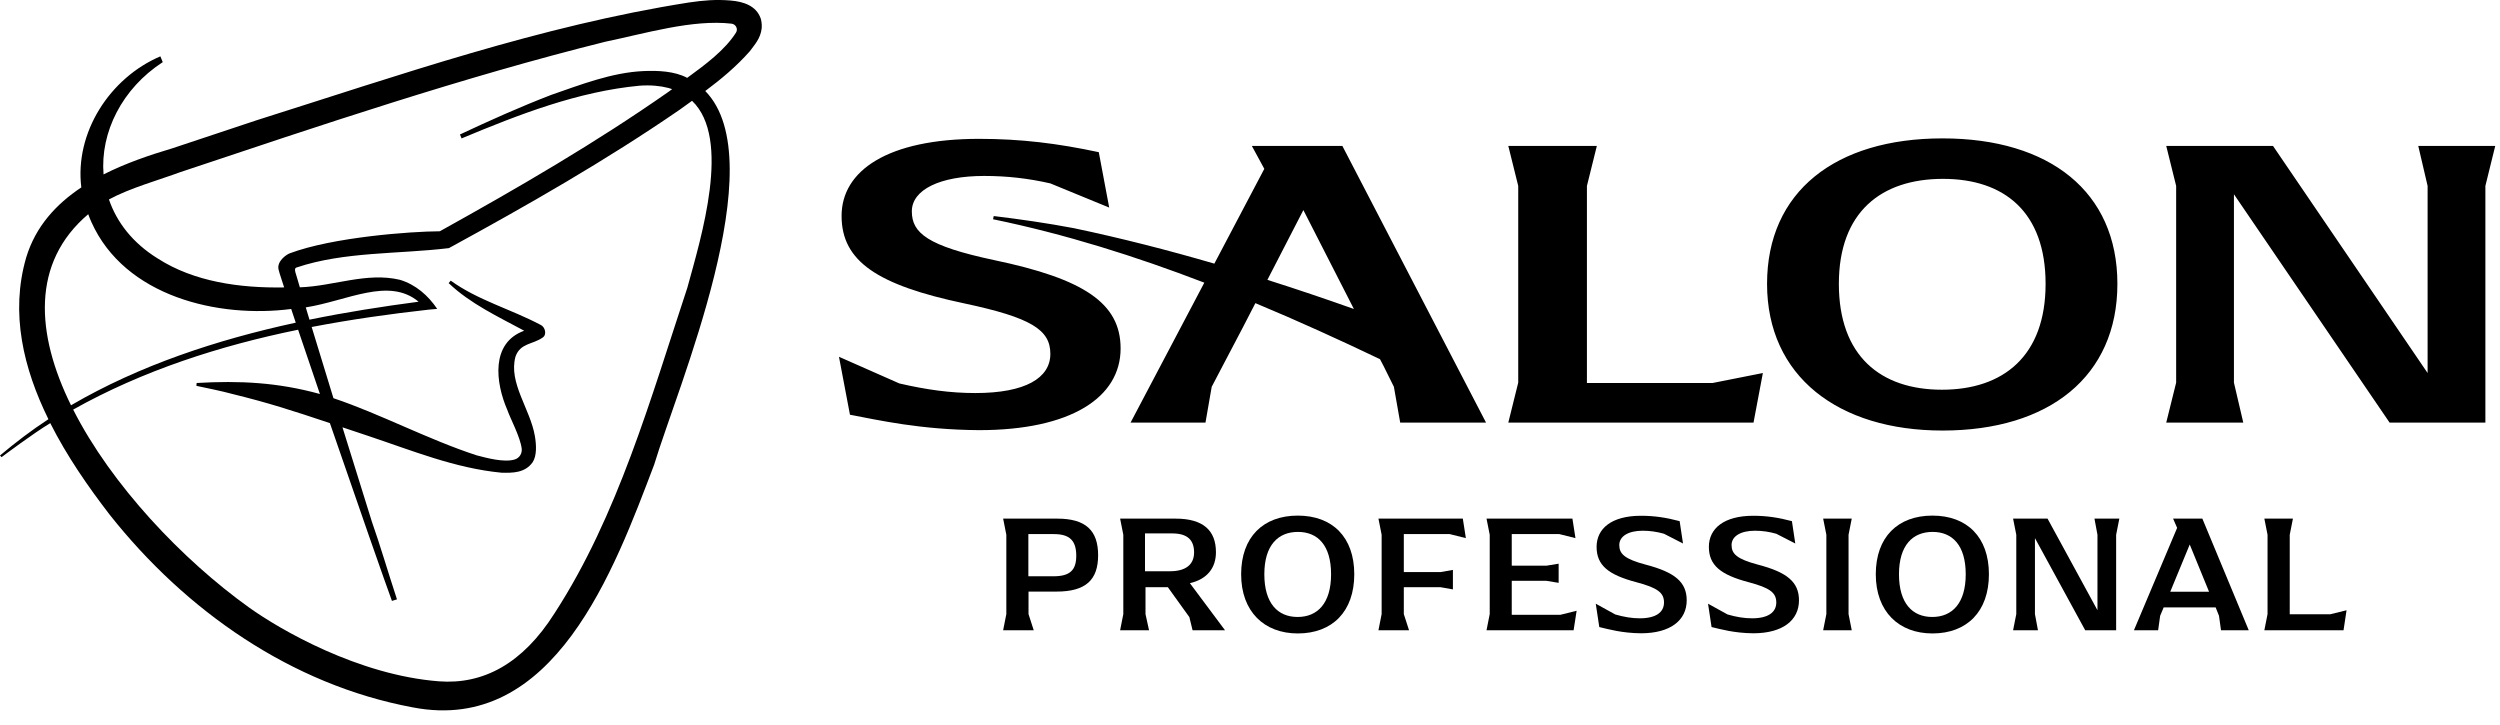 <svg width="169" height="49" viewBox="0 0 169 49" fill="none" xmlns="http://www.w3.org/2000/svg">
<g clip-path="url(#clip0_343_1832)">
<path d="M68.028 41.514V36.15L67.812 35.059H71.471C73.403 35.059 74.233 35.866 74.233 37.536C74.233 39.196 73.403 39.991 71.426 39.991H69.528V41.514L69.88 42.605H67.812L68.028 41.514ZM71.21 38.957C72.324 38.957 72.755 38.548 72.755 37.571C72.755 36.559 72.324 36.105 71.244 36.105H69.517V38.957H71.21Z" fill="black"/>
<path d="M82.811 42.605H80.618L80.402 41.719L78.948 39.696H77.436V41.514L77.675 42.605H75.72L75.936 41.514V36.15L75.72 35.059H79.47C81.345 35.059 82.198 35.866 82.198 37.332C82.198 38.377 81.618 39.15 80.436 39.423L82.811 42.605ZM79.095 38.616C80.118 38.616 80.72 38.196 80.72 37.343C80.72 36.502 80.266 36.059 79.243 36.059H77.402V38.616H79.095Z" fill="black"/>
<path d="M83.901 38.821C83.901 36.309 85.389 34.855 87.731 34.855C90.072 34.855 91.549 36.309 91.549 38.821C91.549 41.343 90.06 42.821 87.731 42.821C85.458 42.821 83.901 41.343 83.901 38.821ZM89.981 38.821C89.981 36.866 89.083 35.957 87.742 35.957C86.389 35.957 85.469 36.866 85.469 38.821C85.469 40.786 86.378 41.707 87.719 41.707C89.06 41.707 89.981 40.786 89.981 38.821Z" fill="black"/>
<path d="M97.387 38.673L98.217 38.525V39.843L97.387 39.696H94.898V41.514L95.251 42.605H93.183L93.398 41.514V36.15L93.183 35.059H98.887L99.092 36.377L98.001 36.105H94.898V38.673L97.387 38.673Z" fill="black"/>
<path d="M106.58 41.287L106.376 42.605H100.489L100.705 41.514V36.15L100.489 35.059H106.296L106.501 36.377L105.41 36.105H102.194V38.241H104.535L105.364 38.105V39.4L104.535 39.264H102.194V41.559H105.489L106.58 41.287Z" fill="black"/>
<path d="M108.112 42.389L107.873 40.81L109.191 41.537C109.782 41.708 110.305 41.798 110.85 41.798C111.941 41.798 112.487 41.389 112.487 40.73C112.487 40.071 112.067 39.741 110.612 39.355C108.714 38.855 107.93 38.207 107.93 36.969C107.93 35.73 108.941 34.866 110.93 34.866C111.851 34.866 112.646 34.991 113.544 35.23L113.771 36.741L112.487 36.082C112.01 35.946 111.544 35.877 111.044 35.877C110.078 35.877 109.464 36.253 109.464 36.843C109.464 37.434 109.805 37.787 111.26 38.173C113.214 38.684 114.021 39.344 114.021 40.582C114.021 41.923 112.93 42.81 110.93 42.81C109.646 42.798 108.737 42.537 108.112 42.389Z" fill="black"/>
<path d="M115.702 42.389L115.463 40.81L116.781 41.537C117.372 41.708 117.895 41.798 118.44 41.798C119.531 41.798 120.077 41.389 120.077 40.73C120.077 40.071 119.657 39.741 118.202 39.355C116.304 38.855 115.52 38.207 115.52 36.969C115.52 35.73 116.531 34.866 118.52 34.866C119.441 34.866 120.236 34.991 121.134 35.23L121.361 36.741L120.077 36.082C119.6 35.946 119.134 35.877 118.634 35.877C117.668 35.877 117.054 36.253 117.054 36.843C117.054 37.434 117.395 37.787 118.849 38.173C120.804 38.684 121.611 39.344 121.611 40.582C121.611 41.923 120.52 42.81 118.52 42.81C117.236 42.798 116.327 42.537 115.702 42.389Z" fill="black"/>
<path d="M123.462 41.514V36.15L123.246 35.059H125.178L124.962 36.15V41.514L125.178 42.605H123.246L123.462 41.514Z" fill="black"/>
<path d="M126.803 38.821C126.803 36.309 128.291 34.855 130.633 34.855C132.974 34.855 134.451 36.309 134.451 38.821C134.451 41.343 132.962 42.821 130.633 42.821C128.36 42.821 126.803 41.343 126.803 38.821ZM132.883 38.821C132.883 36.866 131.985 35.957 130.644 35.957C129.292 35.957 128.371 36.866 128.371 38.821C128.371 40.786 129.28 41.707 130.621 41.707C131.962 41.707 132.883 40.786 132.883 38.821Z" fill="black"/>
<path d="M143.267 35.059L143.051 36.15V42.605H140.96L137.562 36.377V41.514L137.766 42.605H136.085L136.301 41.514V36.15L136.085 35.059H138.414L141.789 41.253V36.15L141.585 35.059H143.267Z" fill="black"/>
<path d="M152.015 42.605H150.14L150.004 41.627L149.777 41.059H146.265L146.026 41.627L145.89 42.605H144.254L147.174 35.684L146.901 35.059H148.879L152.015 42.605ZM149.333 40.003L148.026 36.809L146.708 40.003H149.333Z" fill="black"/>
<path d="M158.627 41.253L158.423 42.605H153.07L153.286 41.514V36.15L153.07 35.059H155.002L154.786 36.15V41.525H157.525L158.627 41.253Z" fill="black"/>
<path d="M84.624 9.863L85.467 11.414L82.09 17.822C78.952 16.908 75.785 16.096 72.585 15.423C70.788 15.084 68.984 14.823 67.177 14.605L67.13 14.821C72.009 15.827 76.762 17.323 81.412 19.108L76.425 28.57H81.49L81.911 26.148L82.649 24.739L84.025 22.118L84.864 20.492C87.708 21.677 90.514 22.955 93.287 24.28L93.528 24.739L94.227 26.148L94.654 28.57H100.457L90.743 9.863L84.624 9.863ZM85.676 18.918L88.108 14.201L91.523 20.887C89.585 20.198 87.635 19.54 85.676 18.918ZM67.204 17.583C62.7 16.626 61.64 15.752 61.64 14.287C61.64 12.823 63.543 11.894 66.533 11.894C68.081 11.894 69.529 12.06 71.004 12.398L74.982 14.032L74.278 10.287C71.498 9.694 69.035 9.386 66.183 9.386C60.025 9.386 56.891 11.525 56.891 14.595C56.891 17.669 59.321 19.272 65.196 20.512C69.701 21.472 71.004 22.287 71.004 23.921C71.004 25.555 69.312 26.57 65.934 26.57C64.247 26.57 62.627 26.345 60.797 25.921L56.714 24.118L57.457 28.035C59.388 28.401 62.206 29.05 66.183 29.078C72.375 29.078 75.753 26.881 75.753 23.555C75.753 20.484 73.257 18.85 67.204 17.583ZM107.276 25.893V12.568L107.947 9.863H101.961L102.632 12.568V25.866L101.961 28.57H118.537L119.17 25.216L115.758 25.893L107.276 25.893ZM163.474 9.863L164.106 12.568V25.216L153.654 9.863H146.437L147.108 12.568V25.866L146.437 28.57H151.646L151.014 25.866V13.131L161.538 28.57H168.012V12.568L168.678 9.863H163.474ZM131.314 9.355C124.063 9.355 119.453 12.961 119.453 19.189C119.453 25.444 124.274 29.105 131.314 29.105C138.526 29.105 143.136 25.444 143.136 19.189C143.136 12.961 138.559 9.355 131.314 9.355ZM131.275 26.345C127.125 26.345 124.307 24.062 124.307 19.189C124.307 14.343 127.159 12.091 131.347 12.091C135.502 12.091 138.282 14.343 138.282 19.189C138.282 24.062 135.43 26.345 131.275 26.345Z" fill="black"/>
<path d="M51.416 1.226C51.112 0.4 50.289 0.107 49.365 0.033C48.378 -0.046 47.564 0.023 46.566 0.169C36.559 1.741 26.981 5.088 17.362 8.125L11.634 10.031C10.101 10.486 8.486 11.038 7 11.79C6.769 8.945 8.254 5.983 11.002 4.2L10.84 3.809C7.412 5.272 5.04 8.972 5.497 12.669C3.797 13.801 2.409 15.3 1.771 17.404C0.677 21.167 1.588 24.914 3.273 28.338C2.128 29.085 1.056 29.904 0 30.79L0.105 30.904C0.12 30.892 2.275 29.274 3.398 28.604C4.531 30.851 5.972 32.919 7.41 34.788C12.541 41.27 19.677 46.291 27.915 47.821C37.468 49.66 41.537 38.468 44.222 31.41C45.775 26.239 52.355 10.931 47.676 6.152C48.729 5.363 49.757 4.519 50.694 3.457C50.987 3.042 51.419 2.614 51.491 1.901C51.516 1.643 51.461 1.349 51.416 1.226ZM5.964 14.48C6.033 14.656 6.092 14.833 6.177 15.007C8.439 20.06 14.771 21.527 19.685 20.887C19.782 21.179 19.883 21.485 19.993 21.812C14.666 22.969 9.444 24.686 4.8 27.397C2.425 22.571 2.101 17.755 5.964 14.48ZM46.464 19.452C43.993 26.91 41.769 34.86 37.488 41.456C35.321 44.888 32.64 46.286 29.67 46.057C24.233 45.637 18.942 42.574 16.838 41.068C12.339 37.846 7.529 32.788 4.946 27.688C9.627 25.062 14.838 23.375 20.152 22.289C20.582 23.571 21.087 25.058 21.627 26.635C18.767 25.845 16.199 25.722 13.293 25.89L13.276 26.083C14.109 26.262 14.937 26.423 15.754 26.644C18.108 27.223 19.679 27.726 22.301 28.602C24.138 33.946 26.101 39.562 26.495 40.621L26.835 40.517C26.23 38.672 25.663 36.742 25.141 35.273C24.607 33.559 23.893 31.274 23.151 28.886C23.686 29.065 24.253 29.255 24.889 29.467C27.861 30.458 30.753 31.654 33.912 31.956C34.652 31.971 35.486 31.978 36.006 31.249C36.3 30.797 36.257 30.063 36.159 29.483C35.846 27.643 34.358 25.878 34.848 24.103C35.181 23.177 36.005 23.3 36.687 22.816C36.985 22.623 36.851 22.106 36.558 21.968C34.519 20.889 32.299 20.296 30.47 18.972L30.328 19.137C31.777 20.524 33.691 21.415 35.435 22.357C33.158 23.182 33.494 25.868 34.295 27.713C34.492 28.284 35.171 29.536 35.267 30.327C35.306 30.651 35.116 30.959 34.805 31.058C34.086 31.286 32.881 30.953 32.216 30.779C28.969 29.722 25.679 27.968 22.541 26.918C22.025 25.249 21.522 23.608 21.069 22.105C23.713 21.597 26.372 21.221 28.99 20.931L29.554 20.881C28.94 19.967 28.094 19.235 27.039 18.916C24.791 18.378 22.533 19.351 20.27 19.422C20.23 19.285 20.182 19.124 20.144 18.993L19.97 18.411C19.935 18.269 19.909 18.122 20.055 18.08C23.265 17 26.943 17.184 30.346 16.773C35.665 13.868 40.923 10.871 45.923 7.433C46.21 7.227 46.496 7.021 46.782 6.815C49.462 9.37 47.393 16.055 46.464 19.452ZM20.67 20.78C23.476 20.336 26.285 18.715 28.297 20.396C25.854 20.718 23.38 21.106 20.92 21.61C20.837 21.335 20.748 21.042 20.67 20.78ZM49.752 2.208C49.004 3.382 47.709 4.35 46.455 5.263C45.594 4.804 44.461 4.762 43.498 4.805C41.355 4.899 39.219 5.738 37.254 6.418C35.157 7.226 33.115 8.142 31.092 9.091L31.203 9.357C35.105 7.727 39.07 6.187 43.239 5.792C43.994 5.74 44.632 5.803 45.183 5.946C45.316 5.985 45.437 6.024 45.437 6.024L45.222 6.185C40.274 9.651 35.014 12.7 29.732 15.634C27.751 15.643 22.505 16.032 19.593 17.122C19.34 17.213 18.709 17.673 18.828 18.208C18.911 18.561 19.069 18.965 19.166 19.298C19.179 19.336 19.197 19.39 19.209 19.43C16.184 19.482 13.111 19.041 10.677 17.483C8.953 16.42 7.888 15.009 7.364 13.483C8.765 12.717 10.832 12.141 12.178 11.64C21.619 8.485 31.28 5.221 40.922 2.821C43.621 2.26 46.824 1.297 49.452 1.6C49.744 1.634 49.91 1.96 49.752 2.208Z" fill="black"/>
</g>
<defs>
<clipPath id="clip0_343_1832">
<rect width="168.678" height="48.022" fill="white"/>
</clipPath>
</defs>
</svg>
